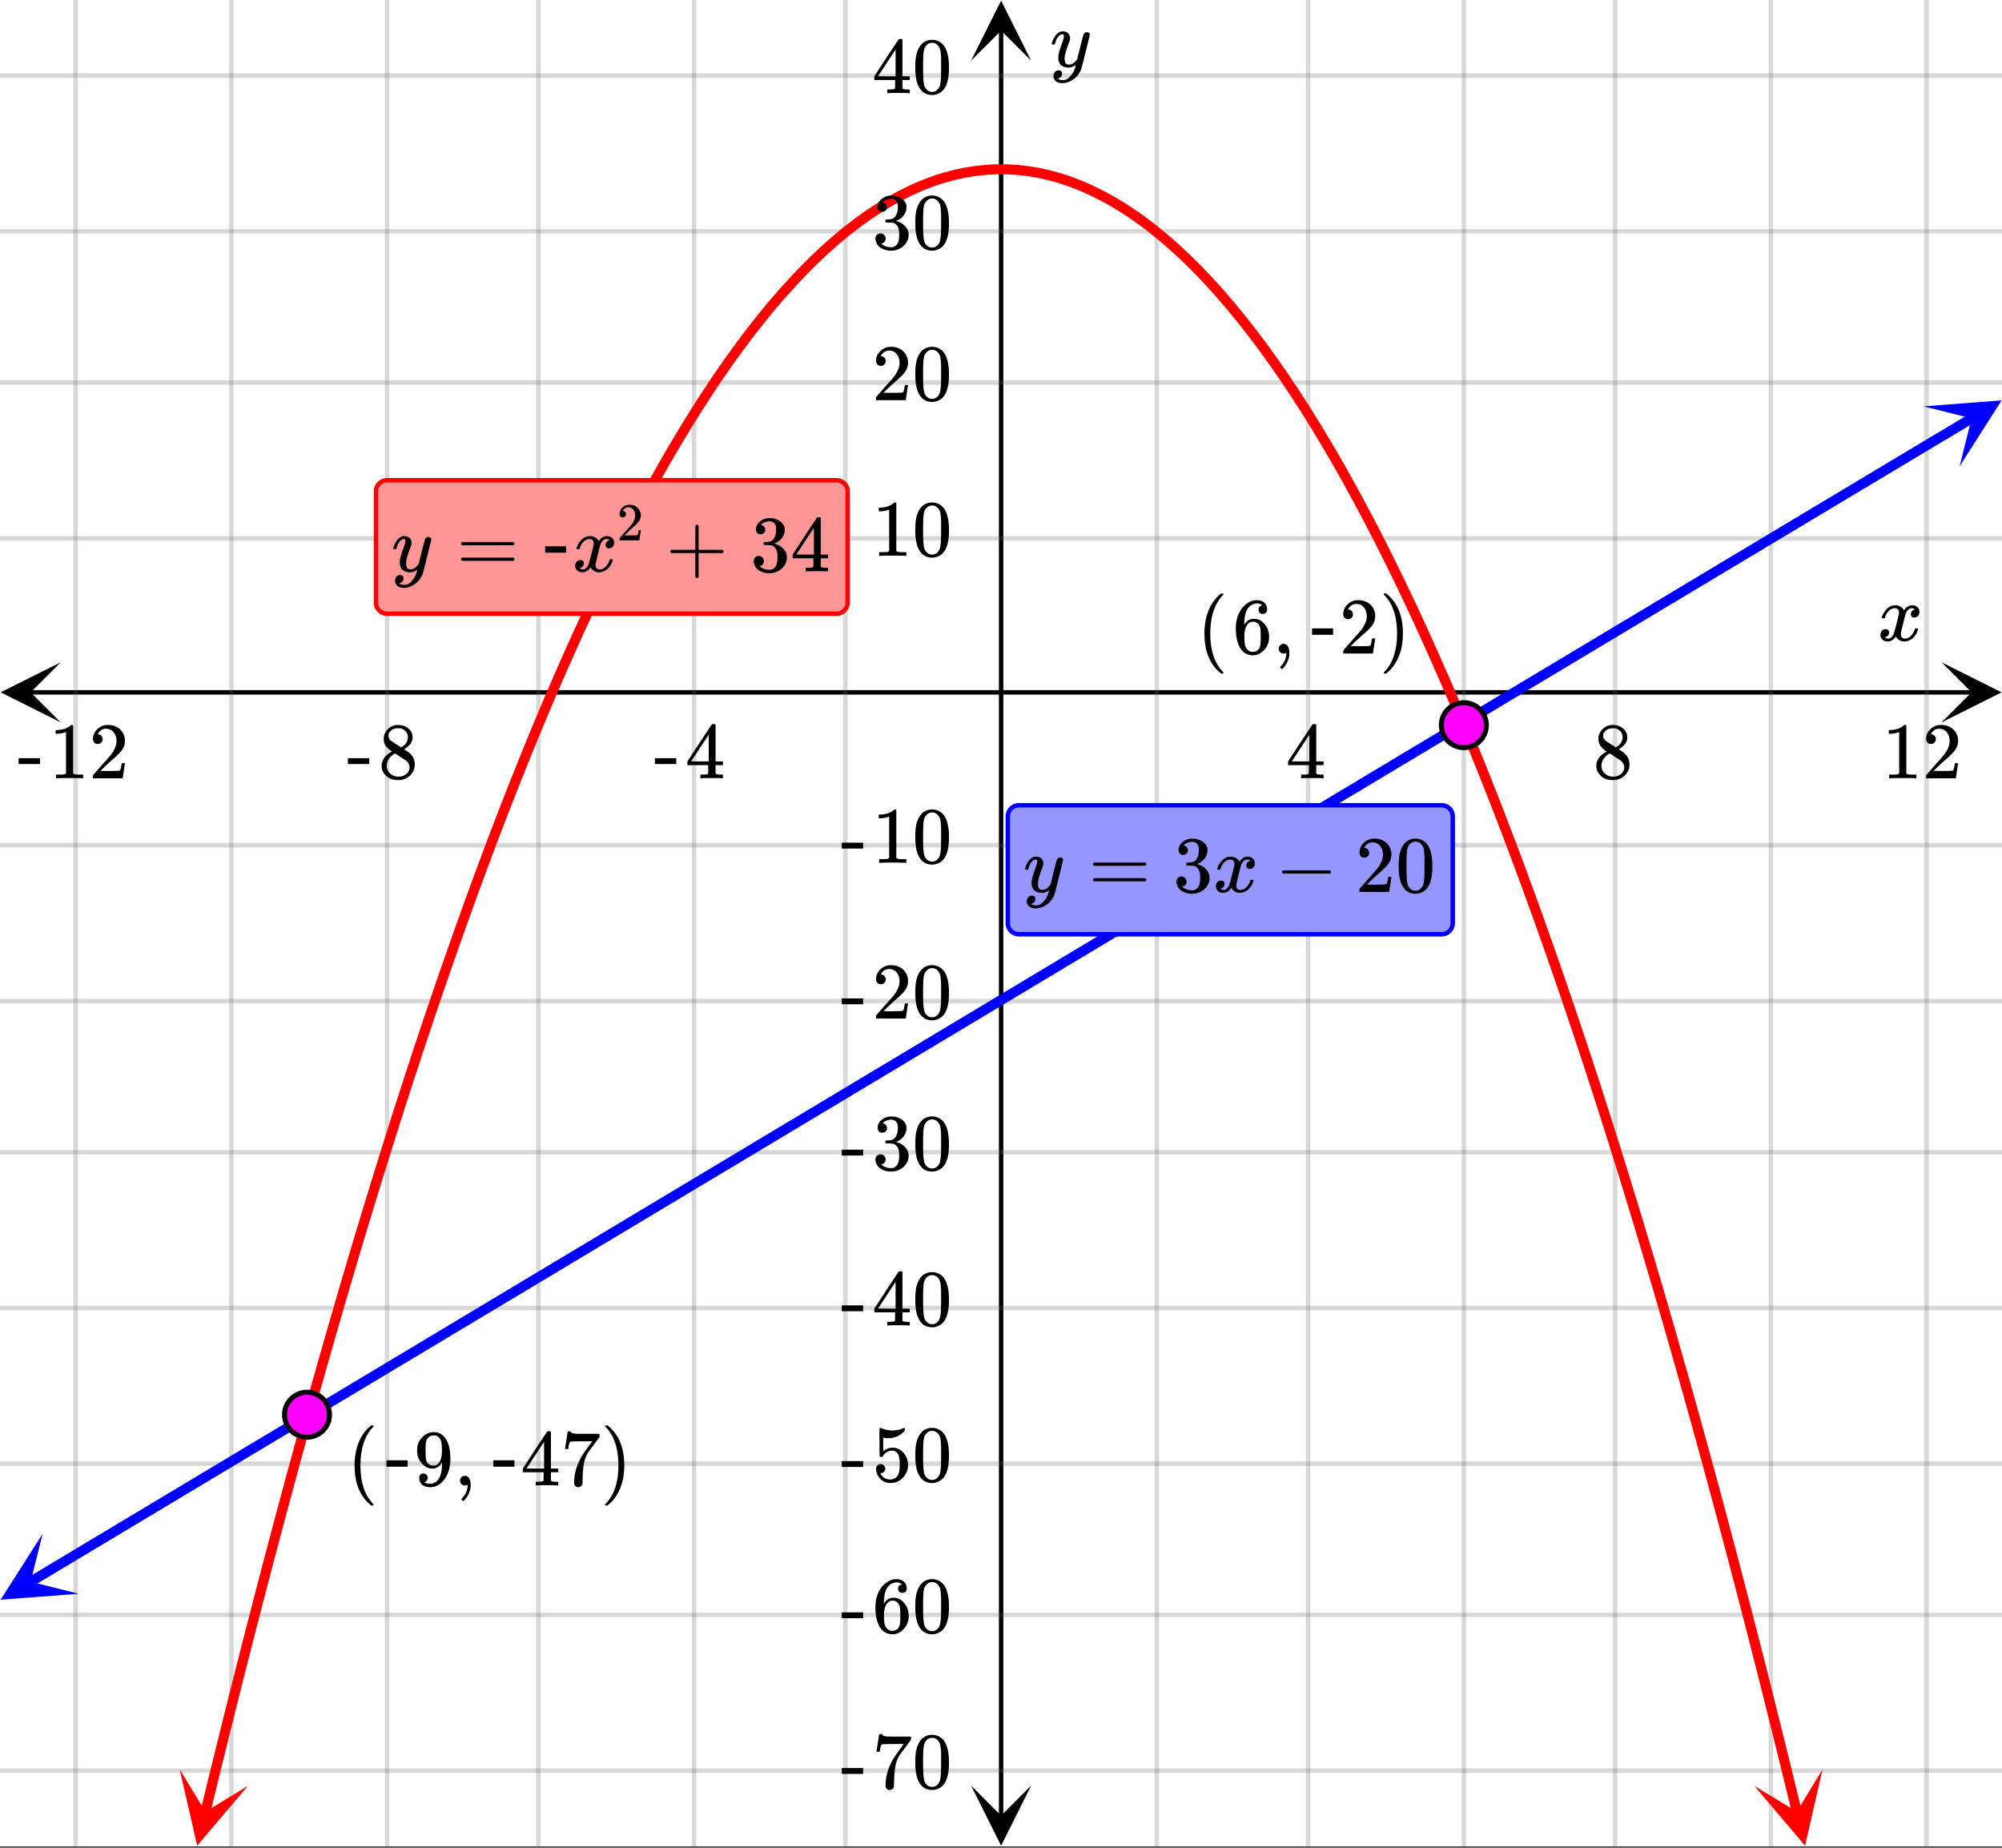 <svg xmlns="http://www.w3.org/2000/svg" xmlns:xlink="http://www.w3.org/1999/xlink" width="449.28" height="414.72" viewBox="0 0 336.96 311.04"><rect x="0" y="0" width="336.96" height="311.04" fill="#333333" stroke="none"/><defs><symbol overflow="visible" id="p"><path d="M.781-3.75C.727-3.8.703-3.848.703-3.89c.031-.25.172-.563.422-.938.414-.633.941-1.004 1.578-1.11.133-.007.235-.015.297-.015.313 0 .598.086.86.25.269.156.46.355.578.594.113-.157.187-.25.218-.282.332-.375.711-.562 1.14-.562.364 0 .661.105.891.312.227.211.344.465.344.766 0 .281-.078.516-.234.703a.776.776 0 0 1-.625.281.64.64 0 0 1-.422-.14.521.521 0 0 1-.156-.39c0-.415.222-.696.672-.845a.58.58 0 0 0-.141-.093.705.705 0 0 0-.39-.094.91.91 0 0 0-.266.031c-.336.149-.586.445-.75.89-.032.075-.164.579-.39 1.516-.231.93-.356 1.45-.376 1.563a1.827 1.827 0 0 0-.047.406c0 .211.063.383.188.516.125.125.289.187.5.187.383 0 .726-.16 1.031-.484.3-.32.508-.676.625-1.063.02-.082.04-.129.063-.14.03-.02.109-.031.234-.031.164 0 .25.039.25.109 0 .012-.012.058-.031.14-.149.563-.461 1.055-.938 1.47-.43.323-.875.484-1.344.484-.625 0-1.101-.282-1.421-.844-.262.406-.594.68-1 .812-.086.02-.2.032-.344.032-.524 0-.89-.188-1.11-.563a.953.953 0 0 1-.14-.531c0-.27.078-.5.234-.688a.798.798 0 0 1 .625-.28c.395 0 .594.187.594.562 0 .336-.164.574-.484.718a.359.359 0 0 1-.063.047l-.078.031c-.012.012-.024.016-.031.016h-.032c0 .031.063.074.188.125a.817.817 0 0 0 .36.078c.32 0 .597-.203.827-.61.102-.163.282-.75.532-1.75.05-.206.109-.437.171-.687.063-.257.11-.457.141-.593.031-.133.05-.211.063-.235a2.86 2.86 0 0 0 .078-.531.678.678 0 0 0-.188-.5.613.613 0 0 0-.484-.203c-.406 0-.762.156-1.063.469a2.562 2.562 0 0 0-.609 1.078c-.012.074-.031.12-.063.14a.752.752 0 0 1-.218.016zm0 0"/></symbol><symbol overflow="visible" id="v"><path d="M6.234-5.813c.125 0 .227.04.313.11.094.062.14.152.14.266 0 .117-.226 1.058-.671 2.828C5.578-.836 5.328.133 5.266.312a3.459 3.459 0 0 1-.688 1.22 3.641 3.641 0 0 1-1.11.874c-.491.239-.945.36-1.359.36-.687 0-1.152-.22-1.39-.657-.094-.125-.14-.304-.14-.53 0-.306.085-.544.265-.72.187-.168.379-.25.578-.25.394 0 .594.188.594.563 0 .332-.157.578-.47.734a.298.298 0 0 1-.062.032.295.295 0 0 0-.078.03c-.011.009-.023.016-.031.016L1.328 2c.031.05.129.11.297.172.133.05.273.078.422.078h.11c.155 0 .273-.012.359-.031.332-.094.648-.324.953-.688A3.69 3.69 0 0 0 4.188.25c.093-.3.14-.477.14-.531 0-.008-.012-.004-.031.015a.358.358 0 0 1-.078.047c-.336.239-.703.36-1.11.36-.46 0-.84-.106-1.14-.313-.293-.219-.48-.531-.563-.937a2.932 2.932 0 0 1-.015-.407c0-.218.007-.382.03-.5.063-.394.266-1.054.61-1.984.196-.531.297-.898.297-1.11a.838.838 0 0 0-.031-.265c-.024-.05-.074-.078-.156-.078h-.063c-.21 0-.406.094-.594.281-.293.293-.511.727-.656 1.297 0 .012-.008.027-.015.047a.188.188 0 0 1-.032.047l-.015.015c-.012.012-.028.016-.047.016h-.36C.305-3.8.281-3.836.281-3.86a.97.97 0 0 1 .047-.203c.188-.625.469-1.113.844-1.468.3-.282.617-.422.953-.422.383 0 .688.105.906.312.227.2.344.485.344.86-.023.168-.04.261-.047.281 0 .055-.07.246-.203.578-.367 1-.586 1.735-.656 2.203a1.857 1.857 0 0 0-.016.297c0 .344.05.61.156.797.114.18.313.266.594.266.207 0 .406-.051.594-.157a1.84 1.84 0 0 0 .422-.328c.093-.101.21-.242.36-.422a32.833 32.833 0 0 1 .25-1.063c.093-.35.175-.687.25-1 .343-1.35.534-2.062.577-2.124a.592.592 0 0 1 .578-.36zm0 0"/></symbol><symbol overflow="visible" id="q"><path d="M6.234 0c-.125-.031-.71-.047-1.75-.047-1.074 0-1.671.016-1.796.047h-.126v-.625h.422c.383-.008.618-.031.704-.063a.286.286 0 0 0 .171-.14c.008-.008.016-.25.016-.719v-.672h-3.5v-.625l2.031-3.11A431.58 431.58 0 0 1 4.5-9.108c.02-.008.113-.016.281-.016h.25l.078.078v6.203h1.235v.625H5.109V-.89a.25.25 0 0 0 .079.157c.07.062.328.101.765.109h.39V0zm-2.28-2.844v-4.5L1-2.859l1.469.015zm0 0"/></symbol><symbol overflow="visible" id="r"><path d="M2.313-4.516c-.438-.289-.778-.593-1.016-.906-.242-.312-.36-.723-.36-1.234 0-.383.07-.707.22-.969.195-.406.488-.734.874-.984.383-.25.82-.375 1.313-.375.613 0 1.144.164 1.594.484.445.324.722.734.828 1.234.007.055.015.164.015.329 0 .199-.008.328-.015.39-.137.594-.547 1.11-1.235 1.547l-.156.11c.5.343.758.523.781.53.664.544 1 1.215 1 2.016 0 .73-.265 1.356-.797 1.875-.53.508-1.199.766-2 .766C2.254.297 1.441-.11.922-.922c-.23-.32-.344-.71-.344-1.172 0-.976.578-1.785 1.735-2.422zM5-6.922c0-.383-.125-.71-.375-.984a1.69 1.69 0 0 0-.922-.516h-.437c-.48 0-.883.164-1.204.485-.23.21-.343.453-.343.734 0 .387.164.695.5.922.039.043.328.23.86.562l.78.516c.008-.008.067-.047.172-.11a2.95 2.95 0 0 0 .25-.187C4.758-5.883 5-6.36 5-6.922zM1.437-2.109c0 .523.192.96.579 1.312a2.01 2.01 0 0 0 1.359.516c.363 0 .695-.07 1-.219.3-.156.531-.36.688-.61.144-.226.218-.472.218-.734 0-.383-.156-.726-.468-1.031-.075-.07-.45-.328-1.125-.766l-.407-.265C3.133-4 3.02-4.07 2.937-4.125l-.109-.063-.156.079c-.563.367-.938.812-1.125 1.343-.074.243-.11.461-.11.657zm0 0"/></symbol><symbol overflow="visible" id="s"><path d="M5.61 0c-.157-.031-.872-.047-2.141-.047C2.207-.047 1.5-.03 1.344 0h-.157v-.625h.344c.52 0 .86-.008 1.016-.031.07-.008.18-.067.328-.172v-6.969c-.023 0-.059.016-.11.047a4.134 4.134 0 0 1-1.39.25h-.25v-.625h.25c.758-.02 1.39-.188 1.89-.5a2.46 2.46 0 0 0 .422-.313c.008-.03.063-.046.157-.046a.36.36 0 0 1 .234.078v8.078c.133.137.43.203.89.203h.798V0zm0 0"/></symbol><symbol overflow="visible" id="t"><path d="M1.484-5.781c-.25 0-.449-.078-.593-.235a.872.872 0 0 1-.22-.609c0-.645.243-1.195.735-1.656a2.46 2.46 0 0 1 1.766-.703c.77 0 1.41.21 1.922.625.508.418.82.964.937 1.64.008.168.016.32.016.453 0 .524-.156 1.012-.469 1.47-.25.374-.758.89-1.516 1.546-.324.281-.777.695-1.359 1.234l-.781.766 1.016.016c1.414 0 2.164-.024 2.25-.079.039-.007.085-.101.14-.28.031-.095.094-.4.188-.923v-.03h.53v.03l-.374 2.47V0h-5v-.25c0-.188.008-.29.031-.313.008-.007.383-.437 1.125-1.28.977-1.095 1.61-1.813 1.89-2.157.602-.82.907-1.57.907-2.25 0-.594-.156-1.086-.469-1.484-.312-.407-.746-.61-1.297-.61-.523 0-.945.235-1.265.703-.024.032-.047.079-.078.141a.274.274 0 0 0-.047.078c0 .012.02.016.062.016a.68.68 0 0 1 .547.25.801.801 0 0 1 .219.562c0 .23-.078.422-.235.578a.76.76 0 0 1-.578.235zm0 0"/></symbol><symbol overflow="visible" id="u"><path d="M.14-2.406v-.985h3.594v.985zm0 0"/></symbol><symbol overflow="visible" id="w"><path d="M1.297-7.89c.5-.727 1.187-1.094 2.062-1.094.657 0 1.227.226 1.72.671.25.243.456.547.624.922.332.75.5 1.778.5 3.079 0 1.398-.195 2.46-.578 3.187-.25.523-.621.902-1.11 1.14a2.534 2.534 0 0 1-1.14.282c-1.031 0-1.79-.473-2.266-1.422-.386-.727-.578-1.79-.578-3.188 0-.832.051-1.519.156-2.062a4.48 4.48 0 0 1 .61-1.516zm3.031-.157a1.24 1.24 0 0 0-.953-.437c-.375 0-.7.148-.969.437-.199.211-.336.465-.406.766-.074.293-.121.797-.14 1.515 0 .063-.008.246-.016.547v.735c0 .855.008 1.453.031 1.796.031.637.082 1.09.156 1.36.07.273.207.508.406.703.25.273.563.406.938.406.363 0 .664-.133.906-.406.196-.195.332-.43.407-.703.07-.27.128-.723.171-1.36.008-.343.016-.94.016-1.796v-.735-.547c-.023-.718-.07-1.222-.14-1.515-.075-.301-.212-.555-.407-.766zm0 0"/></symbol><symbol overflow="visible" id="x"><path d="M1.719-6.25c-.25 0-.446-.07-.578-.219a.863.863 0 0 1-.204-.593c0-.508.196-.938.594-1.282a2.566 2.566 0 0 1 1.407-.625h.203c.312 0 .507.008.593.016.301.043.602.137.907.281.593.305.968.727 1.125 1.266.02.093.03.218.03.375 0 .523-.167.996-.5 1.422-.323.418-.73.714-1.218.89-.055.024-.055.04 0 .047.008 0 .05.012.125.031.55.157 1.016.446 1.39.86.376.418.563.89.563 1.422 0 .367-.086.718-.25 1.062-.218.461-.574.84-1.062 1.14-.492.302-1.04.454-1.64.454-.595 0-1.122-.125-1.579-.375-.46-.25-.766-.586-.922-1.016a1.45 1.45 0 0 1-.14-.656c0-.25.082-.453.25-.61a.831.831 0 0 1 .609-.25c.25 0 .453.087.61.25.163.169.25.372.25.61 0 .21-.063.39-.188.547a.768.768 0 0 1-.469.281l-.094.031c.489.407 1.047.61 1.672.61.5 0 .875-.239 1.125-.719.156-.29.234-.742.234-1.36v-.265c0-.852-.292-1.426-.875-1.719-.124-.05-.398-.082-.812-.093l-.563-.016-.046-.031c-.024-.02-.032-.086-.032-.204 0-.113.008-.18.032-.203.03-.03.054-.046.078-.046.25 0 .508-.02.781-.063.395-.05.695-.27.906-.656.207-.395.313-.867.313-1.422 0-.582-.157-.973-.469-1.172a1.131 1.131 0 0 0-.64-.188c-.45 0-.844.122-1.188.36l-.125.094a.671.671 0 0 0-.094.109l-.047.047a.88.88 0 0 0 .094.031c.176.024.328.11.453.266.125.148.188.32.188.515a.715.715 0 0 1-.235.547.76.76 0 0 1-.562.219zm0 0"/></symbol><symbol overflow="visible" id="y"><path d="M1.438-2.89a.72.72 0 0 1 .546.234.72.72 0 0 1 .235.547c0 .21-.078.386-.235.53a.73.73 0 0 1-.515.22h-.094l.047.062c.133.293.336.531.61.719.28.187.609.281.984.281.644 0 1.101-.27 1.375-.812.175-.332.265-.907.265-1.72 0-.925-.125-1.55-.375-1.874-.23-.3-.515-.453-.86-.453-.698 0-1.23.308-1.593.922a.312.312 0 0 1-.094.125.761.761 0 0 1-.203.015c-.148 0-.23-.031-.25-.093-.023-.032-.031-.817-.031-2.36 0-.258-.008-.57-.016-.937v-.72c0-.5.032-.75.094-.75a.047.047 0 0 1 .047-.03l.25.078a4.646 4.646 0 0 0 3.625-.016.402.402 0 0 1 .172-.062c.07 0 .11.086.11.25v.171C4.8-7.686 3.878-7.25 2.765-7.25c-.282 0-.532-.023-.75-.078l-.141-.031v2.312c.508-.406 1.035-.61 1.578-.61.164 0 .348.024.547.063.602.157 1.094.5 1.469 1.032.383.523.578 1.14.578 1.859 0 .812-.29 1.515-.86 2.11-.562.593-1.261.89-2.093.89C2.52.297 2.035.14 1.64-.172a1.618 1.618 0 0 1-.438-.453C.93-.945.758-1.348.687-1.828c0-.02-.007-.055-.015-.11v-.14c0-.25.07-.445.219-.594a.745.745 0 0 1 .546-.219zm0 0"/></symbol><symbol overflow="visible" id="z"><path d="M5.031-8.11c-.199-.195-.48-.304-.843-.328-.625 0-1.153.274-1.579.813-.418.586-.625 1.492-.625 2.719L2-4.86l.11-.172c.363-.54.859-.813 1.484-.813.414 0 .781.09 1.094.266a2.6 2.6 0 0 1 .64.547c.219.242.395.492.531.75.196.449.297.933.297 1.453v.234c0 .211-.027.403-.078.578-.105.532-.383 1.032-.828 1.5-.387.407-.82.66-1.297.766a2.688 2.688 0 0 1-.547.047c-.168 0-.32-.016-.453-.047-.668-.125-1.2-.484-1.594-1.078C.83-1.66.563-2.79.563-4.218c0-.97.171-1.817.515-2.548.344-.726.82-1.296 1.438-1.703a2.62 2.62 0 0 1 1.562-.515c.531 0 .953.14 1.266.421.32.282.484.665.484 1.141 0 .23-.07.414-.203.547-.125.137-.297.203-.516.203-.218 0-.398-.062-.53-.187-.126-.125-.188-.301-.188-.532 0-.406.21-.644.64-.718zm-.593 3.235a1.18 1.18 0 0 0-.97-.484c-.335 0-.605.105-.812.312C2.22-4.597 2-3.883 2-2.907c0 .794.05 1.345.156 1.657.094.273.242.5.453.688.22.187.477.28.782.28.457 0 .804-.171 1.046-.515.133-.187.22-.41.25-.672.04-.258.063-.64.063-1.14v-.422c0-.508-.023-.895-.063-1.156a1.566 1.566 0 0 0-.25-.688zm0 0"/></symbol><symbol overflow="visible" id="A"><path d="M.734-6.172C.742-6.192.82-6.68.97-7.64l.219-1.453c0-.008.085-.015.265-.015h.266v.046c0 .094.066.172.203.235.133.062.367.105.703.125.344.012 1.102.015 2.281.015h1.64v.532l-.921 1.25c-.137.187-.293.398-.469.625l-.39.531a7.378 7.378 0 0 0-.157.234c-.468.73-.746 1.704-.828 2.922-.043.375-.07.883-.078 1.516 0 .125-.008.258-.015.39v.438a.62.62 0 0 1-.266.375.674.674 0 0 1-.438.172.692.692 0 0 1-.53-.219c-.126-.144-.188-.351-.188-.625 0-.125.015-.379.046-.765.133-1.208.555-2.426 1.266-3.657.176-.281.55-.82 1.125-1.625l.625-.843h-1.25c-1.574 0-2.398.027-2.469.078-.043.023-.093.12-.156.296a3.92 3.92 0 0 0-.125.625c-.023.157-.039.247-.047.266v.031H.734zm0 0"/></symbol><symbol overflow="visible" id="B"><path d="M.75-4.672c0-.125.063-.219.188-.281H9.53c.133.062.203.156.203.281 0 .094-.062.18-.187.25l-4.281.016H.969C.82-4.457.75-4.546.75-4.672zm0 2.61c0-.133.07-.223.219-.266h8.578a.249.249 0 0 0 .062.047l.063.047c.02.011.035.039.047.078.008.031.015.062.015.094 0 .117-.07.203-.203.265H.937C.813-1.859.75-1.945.75-2.063zm0 0"/></symbol><symbol overflow="visible" id="C"><path d="M1.328-3.094c-.137-.07-.203-.164-.203-.281 0-.113.066-.203.203-.266h7.828c.133.075.203.168.203.282 0 .105-.07.195-.203.265zm0 0"/></symbol><symbol overflow="visible" id="E"><path d="M.938-3.094C.813-3.164.75-3.258.75-3.375c0-.113.063-.203.188-.266h4.03v-2.015l.016-2.032c.094-.113.18-.171.266-.171.113 0 .203.07.266.203v4.015H9.53c.133.075.203.168.203.282 0 .105-.07.195-.203.265H5.516V.922c-.063.125-.157.187-.282.187-.117 0-.203-.062-.265-.187v-4.016zm0 0"/></symbol><symbol overflow="visible" id="G"><path d="M4.484 3.25c0 .082-.078.125-.234.125h-.172l-.39-.328C2.07 1.578 1.265-.563 1.265-3.375c0-1.094.129-2.094.39-3C2.07-7.789 2.75-8.93 3.688-9.797c.07-.05.144-.11.218-.172.082-.07.14-.117.172-.14h.172c.102 0 .164.015.188.046.03.024.046.047.046.079 0 .03-.046.093-.14.187C2.945-8.317 2.25-6.172 2.25-3.359c0 2.804.695 4.937 2.094 6.406.093.101.14.172.14.203zm0 0"/></symbol><symbol overflow="visible" id="H"><path d="M1.281-.234a.767.767 0 0 1-.234-.563c0-.226.07-.422.219-.578a.768.768 0 0 1 .578-.25c.343 0 .593.148.75.438.156.28.234.64.234 1.078a8.8 8.8 0 0 1-.015.468 4.012 4.012 0 0 1-.985 2.063c-.137.125-.219.187-.25.187s-.09-.043-.172-.125c-.086-.074-.125-.132-.125-.171 0-.043.047-.11.14-.204.552-.562.852-1.25.907-2.062v-.172c-.012 0-.039.016-.078.047A.829.829 0 0 1 1.89 0a.85.85 0 0 1-.609-.234zm0 0"/></symbol><symbol overflow="visible" id="I"><path d="M.813-10.094l.046-.015h.297l.375.312C3.156-8.317 3.97-6.176 3.97-3.375c0 1.105-.133 2.105-.39 3C3.16 1.039 2.476 2.18 1.53 3.047c-.062.05-.136.11-.218.172-.075.07-.125.125-.157.156H1a.547.547 0 0 1-.219-.031c-.031-.024-.047-.07-.047-.14.008 0 .063-.06.157-.173C2.285 1.582 2.984-.55 2.984-3.375c0-2.82-.699-4.957-2.093-6.406-.094-.102-.149-.16-.157-.172 0-.07.024-.117.079-.14zm0 0"/></symbol><symbol overflow="visible" id="J"><path d="M2.328-1.297a.76.76 0 0 1-.14.469.597.597 0 0 1-.36.234l-.062.016c0 .012.03.039.093.078a.289.289 0 0 0 .157.063c.195.093.453.14.765.14.164 0 .281-.008.344-.031.438-.102.8-.379 1.094-.828.351-.508.531-1.383.531-2.625v-.094l-.078.11c-.367.617-.883.921-1.547.921-.719 0-1.328-.312-1.828-.937a3.351 3.351 0 0 1-.563-.938c-.117-.3-.171-.687-.171-1.156 0-.52.066-.945.203-1.281.144-.332.39-.672.734-1.016a2.658 2.658 0 0 1 1.672-.797l.031-.015h.078c.008 0 .035.007.078.015h.11c.187 0 .316.012.39.031.727.157 1.297.622 1.704 1.391.394.781.593 1.797.593 3.047 0 1.262-.273 2.324-.812 3.188a3.582 3.582 0 0 1-1.14 1.187c-.45.281-.915.422-1.391.422-.575 0-1.032-.133-1.376-.39C1.095-.364.922-.75.922-1.25c0-.508.234-.766.703-.766.207 0 .375.07.5.204a.676.676 0 0 1 .203.515zm1.36-7.11a4.146 4.146 0 0 0-.376-.015c-.335 0-.624.121-.874.36a1.5 1.5 0 0 0-.376.718c-.054.274-.078.735-.078 1.39 0 .618.02 1.106.063 1.47.039.336.172.609.39.828.227.21.516.312.86.312h.047c.488-.039.844-.289 1.062-.75.219-.468.328-1.035.328-1.703 0-.695-.039-1.203-.109-1.516A1.36 1.36 0 0 0 4.297-8a1.248 1.248 0 0 0-.61-.406zm0 0"/></symbol><symbol overflow="visible" id="D"><path d="M.656-4.234h3.547v1.078H.656zm0 0"/></symbol><symbol overflow="visible" id="F"><path d="M.984-3.86a.492.492 0 0 1-.39-.156.558.558 0 0 1-.14-.39c0-.438.16-.805.483-1.11.32-.312.711-.468 1.172-.468.52 0 .946.14 1.282.421.343.282.55.649.625 1.094.007.106.015.203.015.297 0 .344-.105.668-.312.969-.168.25-.508.594-1.016 1.031-.219.188-.515.465-.89.828l-.532.516h.672c.945 0 1.445-.016 1.5-.047.031 0 .063-.063.094-.188.02-.062.062-.265.125-.609v-.031h.36v.031l-.25 1.64V0H.452v-.172A.67.67 0 0 1 .47-.375c0-.008.25-.297.75-.86.656-.718 1.078-1.195 1.265-1.437.395-.539.594-1.039.594-1.5 0-.394-.105-.723-.312-.984-.2-.27-.485-.407-.86-.407-.343 0-.625.157-.843.47A.545.545 0 0 1 1-5a.223.223 0 0 0-.016.063h.047a.45.45 0 0 1 .36.171c.093.106.14.23.14.375a.513.513 0 0 1-.156.375.498.498 0 0 1-.39.157zm0 0"/></symbol><clipPath id="a"><path d="M0 0h336.96v310.79H0zm0 0"/></clipPath><clipPath id="b"><path d="M.102 111.492H11V122H.102zm0 0"/></clipPath><clipPath id="c"><path d="M326.79 111.492h10.17V122h-10.17zm0 0"/></clipPath><clipPath id="d"><path d="M12 0h313v310.79H12zm0 0"/></clipPath><clipPath id="e"><path d="M163.445 300H174v10.688h-10.555zm0 0"/></clipPath><clipPath id="f"><path d="M163.445 0H174v10.21h-10.555zm0 0"/></clipPath><clipPath id="g"><path d="M0 12h336.96v287H0zm0 0"/></clipPath><clipPath id="h"><path d="M0 258h14v12H0zm0 0"/></clipPath><clipPath id="i"><path d="M-2.934 264.23l22.766-13.644 13.645 22.766-22.766 13.644zm0 0"/></clipPath><clipPath id="j"><path d="M323 67h13.96v12H323zm0 0"/></clipPath><clipPath id="k"><path d="M323.75 68.402l22.766-13.644L360.16 77.52l-22.765 13.644zm0 0"/></clipPath><clipPath id="l"><path d="M30 297h12v13.79H30zm0 0"/></clipPath><clipPath id="m"><path d="M27.453 309.305l6.285-25.785 25.785 6.285-6.285 25.785zm0 0"/></clipPath><clipPath id="n"><path d="M295 297h12v13.79h-12zm0 0"/></clipPath><clipPath id="o"><path d="M306.754 297.844l6.285 25.785-25.785 6.285-6.285-25.785zm0 0"/></clipPath></defs><g clip-path="url(#a)" fill="#fff"><path d="M0 0h337v310.79H0zm0 0"/><path d="M0 0h337v310.79H0zm0 0"/></g><path d="M5.055 116.547h326.89" fill="none" stroke="#000" stroke-width=".749"/><g clip-path="url(#b)"><path d="M10.21 111.492L.103 116.547l10.109 5.055-5.055-5.055zm0 0"/></g><g clip-path="url(#c)"><path d="M326.79 111.492l10.108 5.055-10.109 5.055 5.055-5.055zm0 0"/></g><g clip-path="url(#d)"><path d="M194.711 0v310.79M220.171 0v310.79M246.384 0v310.79M271.848 0v310.79M298.058 0v310.79M324.27 0v310.79M142.29 0v310.79M116.827 0v310.79M90.618 0v310.79M65.151 0v310.79M38.942 0v310.79M12.73 0v310.79" fill="none" stroke-linecap="round" stroke-linejoin="round" stroke="#666" stroke-opacity=".251" stroke-width=".749"/></g><path d="M168.5 305.734V5.054" fill="none" stroke="#000" stroke-width=".749"/><g clip-path="url(#e)"><path d="M163.445 300.578l5.055 10.11 5.055-10.11-5.055 5.055zm0 0"/></g><g clip-path="url(#f)"><path d="M163.445 10.21L168.5.103l5.055 10.109-5.055-5.055zm0 0"/></g><g clip-path="url(#g)"><path d="M0 90.617h337M0 64.407h337M0 38.94h337M0 12.731h337M0 142.288h337M0 168.5h337M0 193.961h337M0 220.171h337M0 246.384h337M0 271.848h337M0 298.058h337" fill="none" stroke-linecap="round" stroke-linejoin="round" stroke="#666" stroke-opacity=".251" stroke-width=".749"/></g><path d="M5.059 266.32l2.191-1.316 2.195-1.316 2.192-1.313 4.39-2.633 2.192-1.312 4.39-2.633 2.192-1.313 4.39-2.632 2.192-1.313 2.195-1.316 2.192-1.317 2.195-1.312 2.195-1.317 2.192-1.316 2.195-1.313 2.195-1.316 2.192-1.316 2.195-1.313 2.191-1.316 2.196-1.317 2.195-1.312 2.191-1.317 2.196-1.316 2.195-1.312 2.191-1.317 2.196-1.316 2.191-1.313 4.39-2.633 2.192-1.312 4.39-2.633 2.192-1.312 4.39-2.633 2.192-1.313 2.196-1.316 2.19-1.317 2.196-1.312 2.196-1.316 2.191-1.317 2.195-1.312 2.196-1.317 2.191-1.316 2.195-1.313 2.192-1.316 2.195-1.316 2.195-1.313 2.192-1.316 2.195-1.317 2.195-1.312 2.192-1.317 2.195-1.316 2.191-1.313 4.391-2.632 2.192-1.313 4.39-2.633 2.192-1.312 4.39-2.633 2.192-1.313 2.195-1.316 2.191-1.316 2.196-1.313 2.195-1.316 2.191-1.317 2.196-1.312 2.195-1.317 2.191-1.316 2.196-1.312 2.191-1.317 2.195-1.316 2.196-1.313 2.191-1.316 2.195-1.317 2.196-1.312 2.191-1.317 2.195-1.316 2.192-1.312 4.39-2.633 2.192-1.313 4.39-2.633 2.192-1.312 4.39-2.633 2.192-1.312 2.195-1.317 2.192-1.316 2.195-1.313 2.195-1.316 2.192-1.316 2.195-1.313 2.195-1.316 2.192-1.317 2.195-1.312 2.191-1.317 2.196-1.316 2.195-1.313 2.192-1.316 2.195-1.316 2.195-1.313 2.192-1.316 2.195-1.317 2.191-1.312 4.39-2.633 2.192-1.313 4.39-2.632 2.192-1.313 4.391-2.633 2.191-1.312 2.196-1.317 2.191-1.316 2.195-1.312 2.196-1.317 2.191-1.316 2.195-1.313 2.196-1.316 2.191-1.317 2.195-1.312 2.192-1.317 2.195-1.316 2.195-1.312 2.192-1.317 2.195-1.316 2.196-1.313 2.19-1.316 2.196-1.317 2.192-1.312 4.39-2.633 2.192-1.312 4.39-2.633 2.192-1.313 4.39-2.632L327.555 73l2.195-1.316 2.191-1.317" fill="none" stroke-width="1.685" stroke-linecap="round" stroke-linejoin="round" stroke="#00f"/><g clip-path="url(#h)"><g clip-path="url(#i)"><path d="M7.184 258.168L.102 269.289l13.148-1.004-8.09-2.027zm0 0" fill="#00f"/></g></g><g clip-path="url(#j)"><g clip-path="url(#k)"><path d="M323.75 68.402l13.148-1.004-7.082 11.122 2.024-8.09zm0 0" fill="#00f"/></g></g><path d="M34.55 305.086l1.798-7.375 1.8-7.277 1.797-7.176 1.797-7.078 1.801-6.977 1.797-6.875 1.797-6.777 1.797-6.68 1.8-6.578 1.797-6.477 1.797-6.378 1.8-6.282 1.798-6.18 1.797-6.078 1.797-5.98 1.8-5.883 1.797-5.777 1.797-5.684 1.797-5.582 1.8-5.48 1.798-5.383 1.796-5.281 1.801-5.184 1.797-5.082 1.797-4.984 1.797-4.883 1.8-4.785 1.798-4.684 1.796-4.586 1.801-4.484 1.797-4.387 1.797-4.285 1.797-4.188 1.8-4.086 1.797-3.988 1.797-3.887 1.801-3.785 1.797-3.687 1.797-3.59 1.797-3.488 1.8-3.387 1.797-3.29 1.797-3.19 1.797-3.09 1.801-2.989 1.797-2.89 1.797-2.793 1.8-2.692 1.797-2.59 1.797-2.492 1.797-2.39 1.8-2.293 1.798-2.196 1.797-2.09 1.8-1.995 1.797-1.891 1.797-1.797 1.797-1.695 1.8-1.594 1.798-1.496 1.797-1.395 1.8-1.293 1.797-1.199 1.797-1.094 1.797-.996 1.8-.898 1.798-.797 1.797-.7 1.796-.597 1.801-.496 1.797-.402 1.797-.297 1.8-.2 1.798-.101h1.796l1.797.102 1.801.199 1.797.297 1.797.402 1.8.496 1.798.598 1.796.699 1.797.797 1.801.898 1.797.996 1.797 1.094 1.797 1.2 1.8 1.292 1.797 1.395 1.797 1.496 1.801 1.594 1.797 1.695 1.797 1.797 1.797 1.89 1.8 1.997 1.797 2.09 1.797 2.195 1.8 2.293 1.798 2.39 1.797 2.493 1.797 2.59 1.8 2.69 1.797 2.794 1.797 2.89 1.8 2.989 1.798 3.09 1.797 3.19 1.797 3.29 1.8 3.387 1.797 3.488 1.797 3.59 1.797 3.687 1.8 3.785 1.798 3.887 1.796 3.988 1.801 4.086 1.797 4.188 1.797 4.285 1.797 4.387 1.8 4.484 1.798 4.586 1.796 4.684 1.801 4.785 1.797 4.883 1.797 4.984 1.797 5.082 1.8 5.184 1.797 5.28 1.797 5.384 1.801 5.48 1.797 5.582 1.797 5.684 1.797 5.777 1.8 5.883 1.797 5.98 1.797 6.079 1.797 6.18 1.8 6.28 1.798 6.38 1.797 6.476 1.8 6.578 1.797 6.68 1.797 6.777 1.797 6.875 1.8 6.977 1.798 7.078 1.797 7.176 1.8 7.277 1.797 7.375" fill="none" stroke-width="1.685" stroke-linecap="round" stroke-linejoin="round" stroke="red"/><g clip-path="url(#l)"><g clip-path="url(#m)"><path d="M30.246 297.844l2.938 12.855 8.523-10.062-7.129 4.336zm0 0" fill="red"/></g></g><g clip-path="url(#n)"><g clip-path="url(#o)"><path d="M306.754 297.844l-2.938 12.855-8.523-10.062 7.129 4.336zm0 0" fill="red"/></g></g><path d="M250.168 122.07c0 .5-.098.985-.289 1.446a3.718 3.718 0 0 1-.82 1.226 3.718 3.718 0 0 1-1.227.82 3.763 3.763 0 0 1-2.894 0 3.718 3.718 0 0 1-1.227-.82 3.718 3.718 0 0 1-.82-1.226 3.763 3.763 0 0 1 0-2.895c.191-.46.465-.871.82-1.226a3.718 3.718 0 0 1 1.227-.82 3.758 3.758 0 0 1 2.894 0c.465.19.871.464 1.227.82.355.355.629.765.82 1.226.191.465.289.945.289 1.45zm0 0M55.457 238.148c0 .5-.098.98-.289 1.446a3.718 3.718 0 0 1-.82 1.226 3.758 3.758 0 0 1-1.227.82 3.763 3.763 0 0 1-2.894 0 3.718 3.718 0 0 1-1.227-.82 3.718 3.718 0 0 1-.82-1.226 3.758 3.758 0 0 1 0-2.895c.191-.465.465-.87.82-1.226a3.718 3.718 0 0 1 1.227-.82 3.763 3.763 0 0 1 2.895 0c.46.19.87.464 1.226.82.355.355.629.761.82 1.226.191.465.289.946.289 1.45zm0 0" fill="#f0f" stroke-width=".843" stroke="#000"/><use xlink:href="#p" x="316.031" y="107.84"/><use xlink:href="#q" x="216.429" y="131.018"/><use xlink:href="#r" x="268.102" y="131.018"/><use xlink:href="#s" x="316.78" y="131.018"/><use xlink:href="#t" x="323.52" y="131.018"/><use xlink:href="#u" x="110.087" y="131.018"/><use xlink:href="#q" x="115.329" y="131.018"/><use xlink:href="#u" x="58.413" y="131.018"/><use xlink:href="#r" x="63.656" y="131.018"/><use xlink:href="#u" x="2.996" y="131.018"/><use xlink:href="#s" x="8.238" y="131.018"/><use xlink:href="#t" x="14.978" y="131.018"/><use xlink:href="#v" x="176.738" y="11.233"/><use xlink:href="#s" x="146.782" y="93.574"/><use xlink:href="#w" x="153.522" y="93.574"/><use xlink:href="#t" x="146.782" y="67.363"/><use xlink:href="#w" x="153.522" y="67.363"/><use xlink:href="#x" x="146.782" y="41.9"/><use xlink:href="#w" x="153.522" y="41.9"/><use xlink:href="#q" x="146.782" y="15.689"/><use xlink:href="#w" x="153.522" y="15.689"/><use xlink:href="#u" x="141.54" y="145.247"/><use xlink:href="#s" x="146.782" y="145.247"/><use xlink:href="#w" x="153.522" y="145.247"/><use xlink:href="#u" x="141.54" y="171.458"/><use xlink:href="#t" x="146.782" y="171.458"/><use xlink:href="#w" x="153.522" y="171.458"/><use xlink:href="#u" x="141.54" y="196.92"/><use xlink:href="#x" x="146.782" y="196.92"/><use xlink:href="#w" x="153.522" y="196.92"/><use xlink:href="#u" x="141.54" y="223.131"/><use xlink:href="#q" x="146.782" y="223.131"/><use xlink:href="#w" x="153.522" y="223.131"/><use xlink:href="#u" x="141.54" y="249.343"/><use xlink:href="#y" x="146.782" y="249.343"/><use xlink:href="#w" x="153.522" y="249.343"/><use xlink:href="#u" x="141.54" y="274.805"/><use xlink:href="#z" x="146.782" y="274.805"/><use xlink:href="#w" x="153.522" y="274.805"/><use xlink:href="#u" x="141.54" y="301.016"/><use xlink:href="#A" x="146.782" y="301.016"/><use xlink:href="#w" x="153.522" y="301.016"/><path d="M169.625 155.395v-17.973a1.856 1.856 0 0 1 .547-1.324 1.856 1.856 0 0 1 1.324-.547h71.145a1.866 1.866 0 0 1 1.87 1.87v17.974a1.851 1.851 0 0 1-.546 1.324 1.866 1.866 0 0 1-1.324.547h-71.145c-.25 0-.488-.047-.719-.141a1.92 1.92 0 0 1-.605-.406 1.851 1.851 0 0 1-.547-1.324zm0 0" fill="#9696ff" stroke="#00f" stroke-width=".749"/><use xlink:href="#v" x="172.244" y="150.152"/><use xlink:href="#B" x="183.209" y="150.152"/><use xlink:href="#x" x="197.438" y="150.152"/><use xlink:href="#p" x="204.178" y="150.152"/><use xlink:href="#C" x="214.662" y="150.152"/><use xlink:href="#t" x="228.142" y="150.152"/><use xlink:href="#w" x="234.882" y="150.152"/><path d="M63.281 101.438V82.715a1.851 1.851 0 0 1 .547-1.324 1.88 1.88 0 0 1 1.324-.547h75.641c.246 0 .484.047.715.14.23.094.43.23.605.407.176.175.313.379.407.609.097.227.144.465.144.715v18.723c0 .246-.047.488-.144.714a1.876 1.876 0 0 1-1.012 1.016 1.88 1.88 0 0 1-.715.14h-75.64a1.88 1.88 0 0 1-1.325-.546 1.866 1.866 0 0 1-.547-1.324zm0 0" fill="#ff9696" stroke="red" stroke-width=".749"/><use xlink:href="#v" x="65.902" y="96.195"/><use xlink:href="#B" x="76.866" y="96.195"/><use xlink:href="#D" x="91.095" y="96.195"/><use xlink:href="#p" x="96.338" y="96.195"/><use xlink:href="#E" x="112.064" y="96.195"/><use xlink:href="#F" x="103.826" y="90.953"/><use xlink:href="#x" x="126.293" y="96.195"/><use xlink:href="#q" x="133.033" y="96.195"/><use xlink:href="#G" x="201.451" y="110.012"/><g><use xlink:href="#z" x="207.442" y="110.012"/></g><g><use xlink:href="#H" x="214.182" y="110.012"/></g><g><use xlink:href="#D" x="220.173" y="110.012"/></g><g><use xlink:href="#t" x="225.416" y="110.012"/></g><g><use xlink:href="#I" x="232.156" y="110.012"/></g><g><use xlink:href="#G" x="58.413" y="250.054"/></g><g><use xlink:href="#D" x="64.404" y="250.054"/></g><g><use xlink:href="#J" x="69.647" y="250.054"/></g><g><use xlink:href="#H" x="76.387" y="250.054"/></g><g><use xlink:href="#D" x="82.378" y="250.054"/></g><g><use xlink:href="#q" x="87.62" y="250.054"/></g><g><use xlink:href="#A" x="94.36" y="250.054"/></g><g><use xlink:href="#I" x="101.1" y="250.054"/></g></svg>